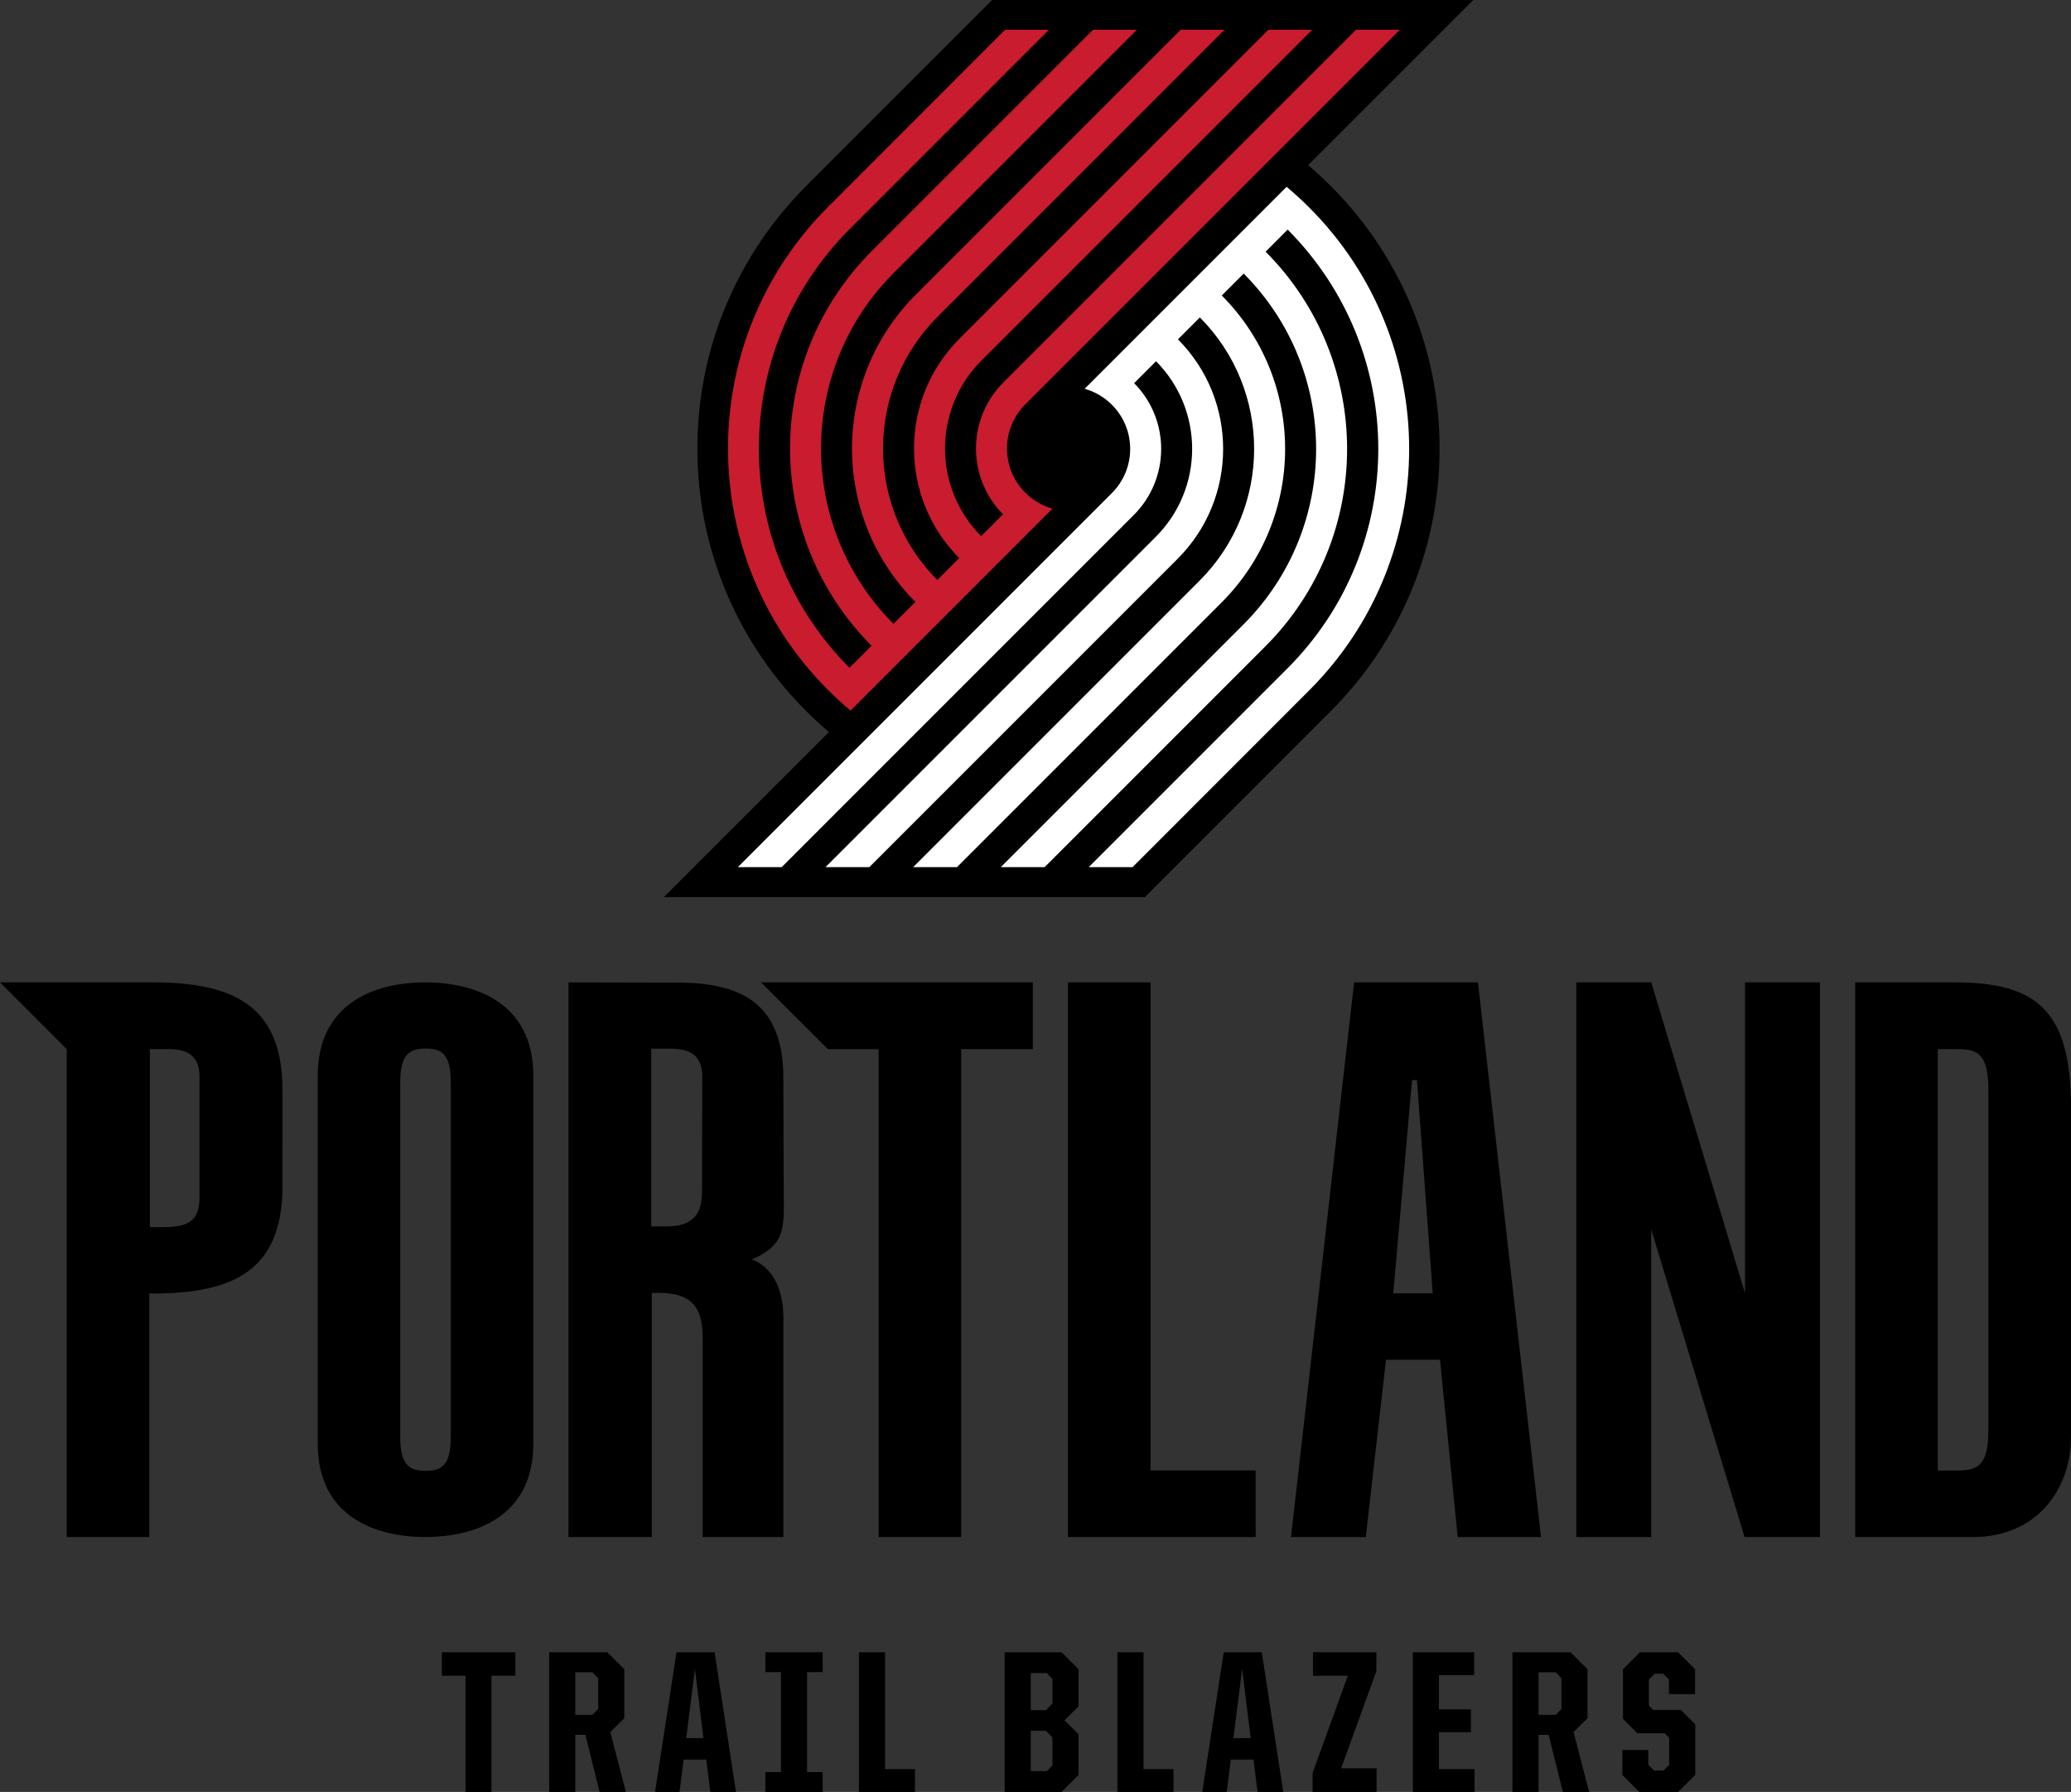 <?xml version="1.0" encoding="UTF-8" standalone="no"?>
<svg
   xmlns:dc="http://purl.org/dc/elements/1.1/"
   xmlns:cc="http://creativecommons.org/ns#"
   xmlns:rdf="http://www.w3.org/1999/02/22-rdf-syntax-ns#"
   xmlns:svg="http://www.w3.org/2000/svg"
   xmlns="http://www.w3.org/2000/svg"
   xmlns:sodipodi="http://sodipodi.sourceforge.net/DTD/sodipodi-0.dtd"
   xmlns:inkscape="http://www.inkscape.org/namespaces/inkscape"
   version="1.1"
   id="svg2"
   xml:space="preserve"
   width="469.876"
   height="406.53"
   viewBox="0 0 469.876 406.53"
   sodipodi:docname="Portland_Trail_Blazers_2017.svg"
   inkscape:version="1.0.2-2 (e86c870879, 2021-01-15)"><rect x="0" y="0" width="469.876" height="406.53" fill="#333333" stroke="none"/><sodipodi:namedview
     pagecolor="#ffffff"
     bordercolor="#666666"
     borderopacity="1"
     objecttolerance="10"
     gridtolerance="10"
     guidetolerance="10"
     inkscape:pageopacity="0"
     inkscape:pageshadow="2"
     inkscape:window-width="1366"
     inkscape:window-height="705"
     id="namedview470"
     showgrid="false"
     fit-margin-top="0"
     fit-margin-left="0"
     fit-margin-right="0"
     fit-margin-bottom="0"
     inkscape:zoom="1"
     inkscape:cx="244.21305"
     inkscape:cy="214.47859"
     inkscape:window-x="-8"
     inkscape:window-y="-8"
     inkscape:window-maximized="1"
     inkscape:current-layer="layer1"
     inkscape:document-rotation="0"
     showguides="true"
     inkscape:guide-bbox="true" /><defs
     id="defs6" /><g
     inkscape:groupmode="layer"
     id="layer1"
     inkscape:label="Layer 1"
     transform="translate(-244.062,-136.792)"><g
       id="g519"><path
         id="path36"
         style="fill:#000000;fill-opacity:1;fill-rule:nonzero;stroke:none;stroke-width:0.154"
         d="m 612.147,533.811 h 5.88 v 3.354 l 1.333,1.287 h 2.113 l 1.287,-1.287 v -6.155 l -1.01,-1.01 h -6.202 l -3.261,-3.261 v -11.256 l 3.859,-3.861 h 8.637 l 3.857,3.861 v 5.649 h -5.926 v -3.307 l -1.285,-1.332 h -1.93 l -1.333,1.332 v 5.879 l 1.01,1.012 h 6.248 l 3.261,3.261 v 11.485 l -3.859,3.859 h -8.82 l -3.859,-3.859 z m -24.942,-22.187 h 13.186 l 3.857,3.859 v 11.117 l -3.169,3.123 3.538,13.597 h -5.973 l -3.215,-12.956 h -2.297 v 12.956 h -5.926 z m 11.117,12.862 v -6.982 l -1.287,-1.333 h -3.905 v 9.648 h 3.905 z m -19.798,-12.862 v 5.19 h -7.992 v 7.765 h 7.259 v 5.188 h -7.259 v 8.363 h 8.085 v 5.19 h -14.01 v -31.697 z m -28.662,5.329 h -7.9 v -5.329 h 14.377 v 4.272 l -7.993,22.051 h 8.039 v 5.374 h -14.517 v -4.318 z m -28.156,-5.329 h 8.636 l 4.868,31.697 h -5.832 l -0.92,-7.349 h -5.146 l -0.918,7.349 h -5.557 z m 2.203,19.477 h 3.905 l -1.93,-15.71 z m -20.394,-19.477 v 26.507 h 6.798 v 5.19 h -12.725 v -31.697 z m -31.511,0 h 12.909 l 3.857,3.859 v 8.405 l -3.169,3.171 3.169,3.169 v 9.234 l -3.857,3.859 h -12.909 z m 9.371,13.139 1.47,-1.517 v -5.604 l -1.287,-1.286 h -3.628 v 8.406 z m 1.47,12.54 v -6.338 l -1.47,-1.518 h -3.446 v 9.143 h 3.628 z m -37.986,-25.679 v 26.507 h 6.798 v 5.19 H 438.933 v -31.697 z m -23.61,27.195 v -22.693 h -3.538 v -4.502 h 13.001 v 4.502 h -3.538 v 22.693 h 3.538 v 4.504 H 417.712 v -4.504 z m -23.701,-27.195 h 8.637 l 4.868,31.697 h -5.834 l -0.918,-7.349 h -5.146 l -0.918,7.349 h -5.559 z m 2.205,19.477 h 3.905 l -1.93,-15.71 z m -31.097,-19.477 h 13.185 l 3.859,3.859 v 11.117 l -3.171,3.123 3.538,13.597 h -5.972 l -3.215,-12.956 h -2.297 v 12.956 h -5.926 z m 11.117,12.862 v -6.982 l -1.286,-1.333 h -3.905 v 9.648 h 3.905 z m -35.462,-7.533 v -5.329 h 16.675 v 5.329 h -5.42 v 26.368 h -5.879 v -26.368 z"
         sodipodi:nodetypes="ccccccccccccccccccccccccccccccccccccccccccccccccccccccccccccccccccccccccccccccccccccccccccccccccccccccccccccccccccccccccccccccccccccccccccccccccccccccccccccccccccccccccccccccccc" /><path
         style="fill:#000000;fill-opacity:1;fill-rule:nonzero;stroke:none;stroke-width:0.154"
         d="m 556.303,285.629 c 3.04,-4.502 5.652,-9.313 7.762,-14.302 4.392,-10.382 6.618,-21.407 6.618,-32.775 0,-11.366 -2.227,-22.393 -6.618,-32.773 -2.11,-4.989 -4.722,-9.801 -7.763,-14.304 -3.012,-4.458 -6.471,-8.651 -10.282,-12.461 -1.652,-1.652 -3.377,-3.238 -5.164,-4.753 l 37.472,-37.47 H 469.165 l -42.135,42.134 h 0.009 c -0.031,0.029 -0.061,0.06 -0.091,0.089 -3.81,3.81 -7.269,8.003 -10.282,12.461 -3.04,4.502 -5.652,9.315 -7.762,14.304 -4.392,10.38 -6.617,21.407 -6.617,32.773 0,11.368 2.225,22.393 6.617,32.775 2.11,4.989 4.722,9.8 7.762,14.302 3.013,4.458 6.472,8.651 10.282,12.461 1.658,1.658 3.387,3.249 5.181,4.766 l -37.458,37.458 h 109.131 l 42.303,-42.306 c 3.775,-3.788 7.208,-7.954 10.198,-12.38 z"
         id="path38"
         sodipodi:nodetypes="ccccccccccccccccccccccc" /><path
         d="m 411.467,333.515 h 9.944 l 79.893,-79.894 c 8.253,-8.254 8.278,-21.62 0.074,-29.905 l 4.972,-4.971 c 10.948,11.03 10.924,28.847 -0.075,39.846 l -74.924,74.924 h 9.944 l 69.952,-69.952 c 13.745,-13.745 13.769,-36.015 0.074,-49.79 l 4.972,-4.972 c 16.441,16.521 16.416,43.242 -0.075,59.734 l -64.98,64.98 h 9.944 l 60.009,-60.009 c 19.236,-19.236 19.26,-50.409 0.072,-69.677 l 4.974,-4.972 c 21.932,22.014 21.908,57.64 -0.074,79.621 l -55.037,55.037 h 9.944 l 50.063,-50.065 c 24.729,-24.73 24.753,-64.804 0.074,-89.564 l 5.004,-5.004 c 27.443,27.522 27.417,72.079 -0.074,99.571 L 491.077,333.515 h 9.944 l 40.078,-40.1 c 30.242,-30.258 30.241,-79.308 -0.01,-109.559 -1.651,-1.651 -3.358,-3.211 -5.115,-4.682 l -45.816,45.818 c 2.254,0.633 4.386,1.835 6.167,3.615 5.542,5.537 5.539,14.508 0.006,20.042 z"
         style="fill:#ffffff;fill-opacity:1;fill-rule:nonzero;stroke:none;stroke-width:0.154"
         id="path40"
         inkscape:connector-curvature="0"
         sodipodi:nodetypes="ccccccccccccccccccccccccccccccccc" /><path
         d="m 561.661,143.546 h -9.944 l -80.008,80.009 c -8.254,8.254 -8.278,21.619 -0.074,29.905 l -4.971,4.969 c -10.95,-11.028 -10.925,-28.846 0.074,-39.844 l 75.039,-75.039 h -9.944 l -70.067,70.067 c -13.744,13.744 -13.769,36.013 -0.074,49.788 l -4.972,4.972 c -16.441,-16.521 -16.416,-43.242 0.075,-59.733 l 65.095,-65.095 h -9.944 l -60.123,60.123 c -19.237,19.237 -19.262,50.409 -0.075,69.677 l -4.971,4.972 c -21.934,-22.014 -21.91,-57.639 0.072,-79.621 l 55.152,-55.151 h -9.944 l -50.178,50.178 c -24.728,24.728 -24.753,64.806 -0.074,89.564 l -5.004,5.006 c -27.443,-27.523 -27.419,-72.081 0.074,-99.574 l 45.174,-45.174 h -9.943 l -40.193,40.214 c -30.243,30.258 -30.239,79.307 0.011,109.559 1.651,1.651 3.357,3.211 5.113,4.682 l 45.818,-45.818 c -2.256,-0.634 -4.387,-1.835 -6.168,-3.615 -5.54,-5.537 -5.539,-14.509 -0.006,-20.042 z"
         style="fill:#c91c2e;fill-opacity:1;fill-rule:nonzero;stroke:none;stroke-width:0.154"
         id="path42"
         inkscape:connector-curvature="0"
         sodipodi:nodetypes="ccccccccccccccccccccccccccccccccc" /><path
         id="path58"
         style="fill:#000000;fill-opacity:1;fill-rule:nonzero;stroke:none;stroke-width:0.154"
         d="m 639.879,485.486 h 17.107 V 359.653 h -17.003 v 70.532 l -21.284,-70.532 h -17.009 v 125.833 h 17.003 l 10e-6,-69.805 z m -196.473,-10e-4 h 18.734 V 374.795 h 16.258 v -15.139 h -61.67 l 15.168,15.139 h 11.51 z m 61.687,-15.111 V 359.656 H 486.358 V 485.489 h 42.593 V 470.374 Z M 391.812,374.702 h 4.46 c 4.24,0 7.09,1.431 7.117,6.202 l -0.052,26 c 0.023,4.575 -1.396,8.114 -7.97,8.114 h -3.556 z m 11.674,65.672 v 45.111 h 18.313 v -49.91 c -0.121,-11.349 -7.192,-13.044 -7.192,-13.044 8.198,-3.542 7.282,-7.584 7.26,-16.954 l -0.077,-24.328 c -0.042,-16.263 -8.837,-21.541 -23.945,-21.541 l -24.812,-0.052 v 125.829 h 18.912 l 1e-5,-55.369 c 8.673,-0.375 11.564,2.662 11.541,10.257 z M 695.203,461.036 c 0,8.129 -2.296,9.366 -7.068,9.366 h -4.418 v -95.609 h 4.418 c 4.772,0 7.068,1.238 7.068,9.365 z m 18.735,-72.924 c 0,-22.092 -7.779,-28.455 -26.333,-28.455 h -22.626 v 125.832 h 26.691 c 14.489,0 22.268,-10.784 22.268,-22.799 z m -149.507,-6.282 h 1.109 l 3.587,48.36 h -8.957 z m 6.351,63.435 4.005,40.222 h 18.91 L 579.383,359.656 h -28.1 l -14.314,125.83 h 16.966 l 4.591,-40.222 z M 334.863,382.436 c 0,-6.357 1.944,-7.768 5.828,-7.768 3.708,0 5.651,1.411 5.651,7.768 v 80.269 c 0,6.353 -1.943,7.768 -5.651,7.768 -3.884,0 -5.828,-1.416 -5.828,-7.768 z m 30.196,81.857 v -83.446 c 0,-16.423 -12.89,-21.19 -24.543,-21.19 -11.479,0 -24.369,4.768 -24.369,21.19 v 83.446 c 0,16.424 12.889,21.189 24.369,21.189 11.653,0 24.543,-4.764 24.543,-21.189 z m -56.905,-80.072 c 0,-18.379 -9.896,-24.564 -29.338,-24.564 h -34.754 l 15.139,15.145 v 110.687 h 18.731 v -55.254 h 0.975 c 18.93,0 28.781,-5.887 29.242,-23.221 z m -25.9,-9.43 c 4.243,0 7.036,1.431 7.068,6.204 v 27.21 c 0.021,4.574 -1.396,6.973 -7.969,6.973 h -3.287 v -40.386 z"
         sodipodi:nodetypes="cccccccccccccccccccccccccccccccccccccccccccccccccccccccccccccccccccccccccccccccccccccccccccccccccccccccccc" /></g></g></svg>
